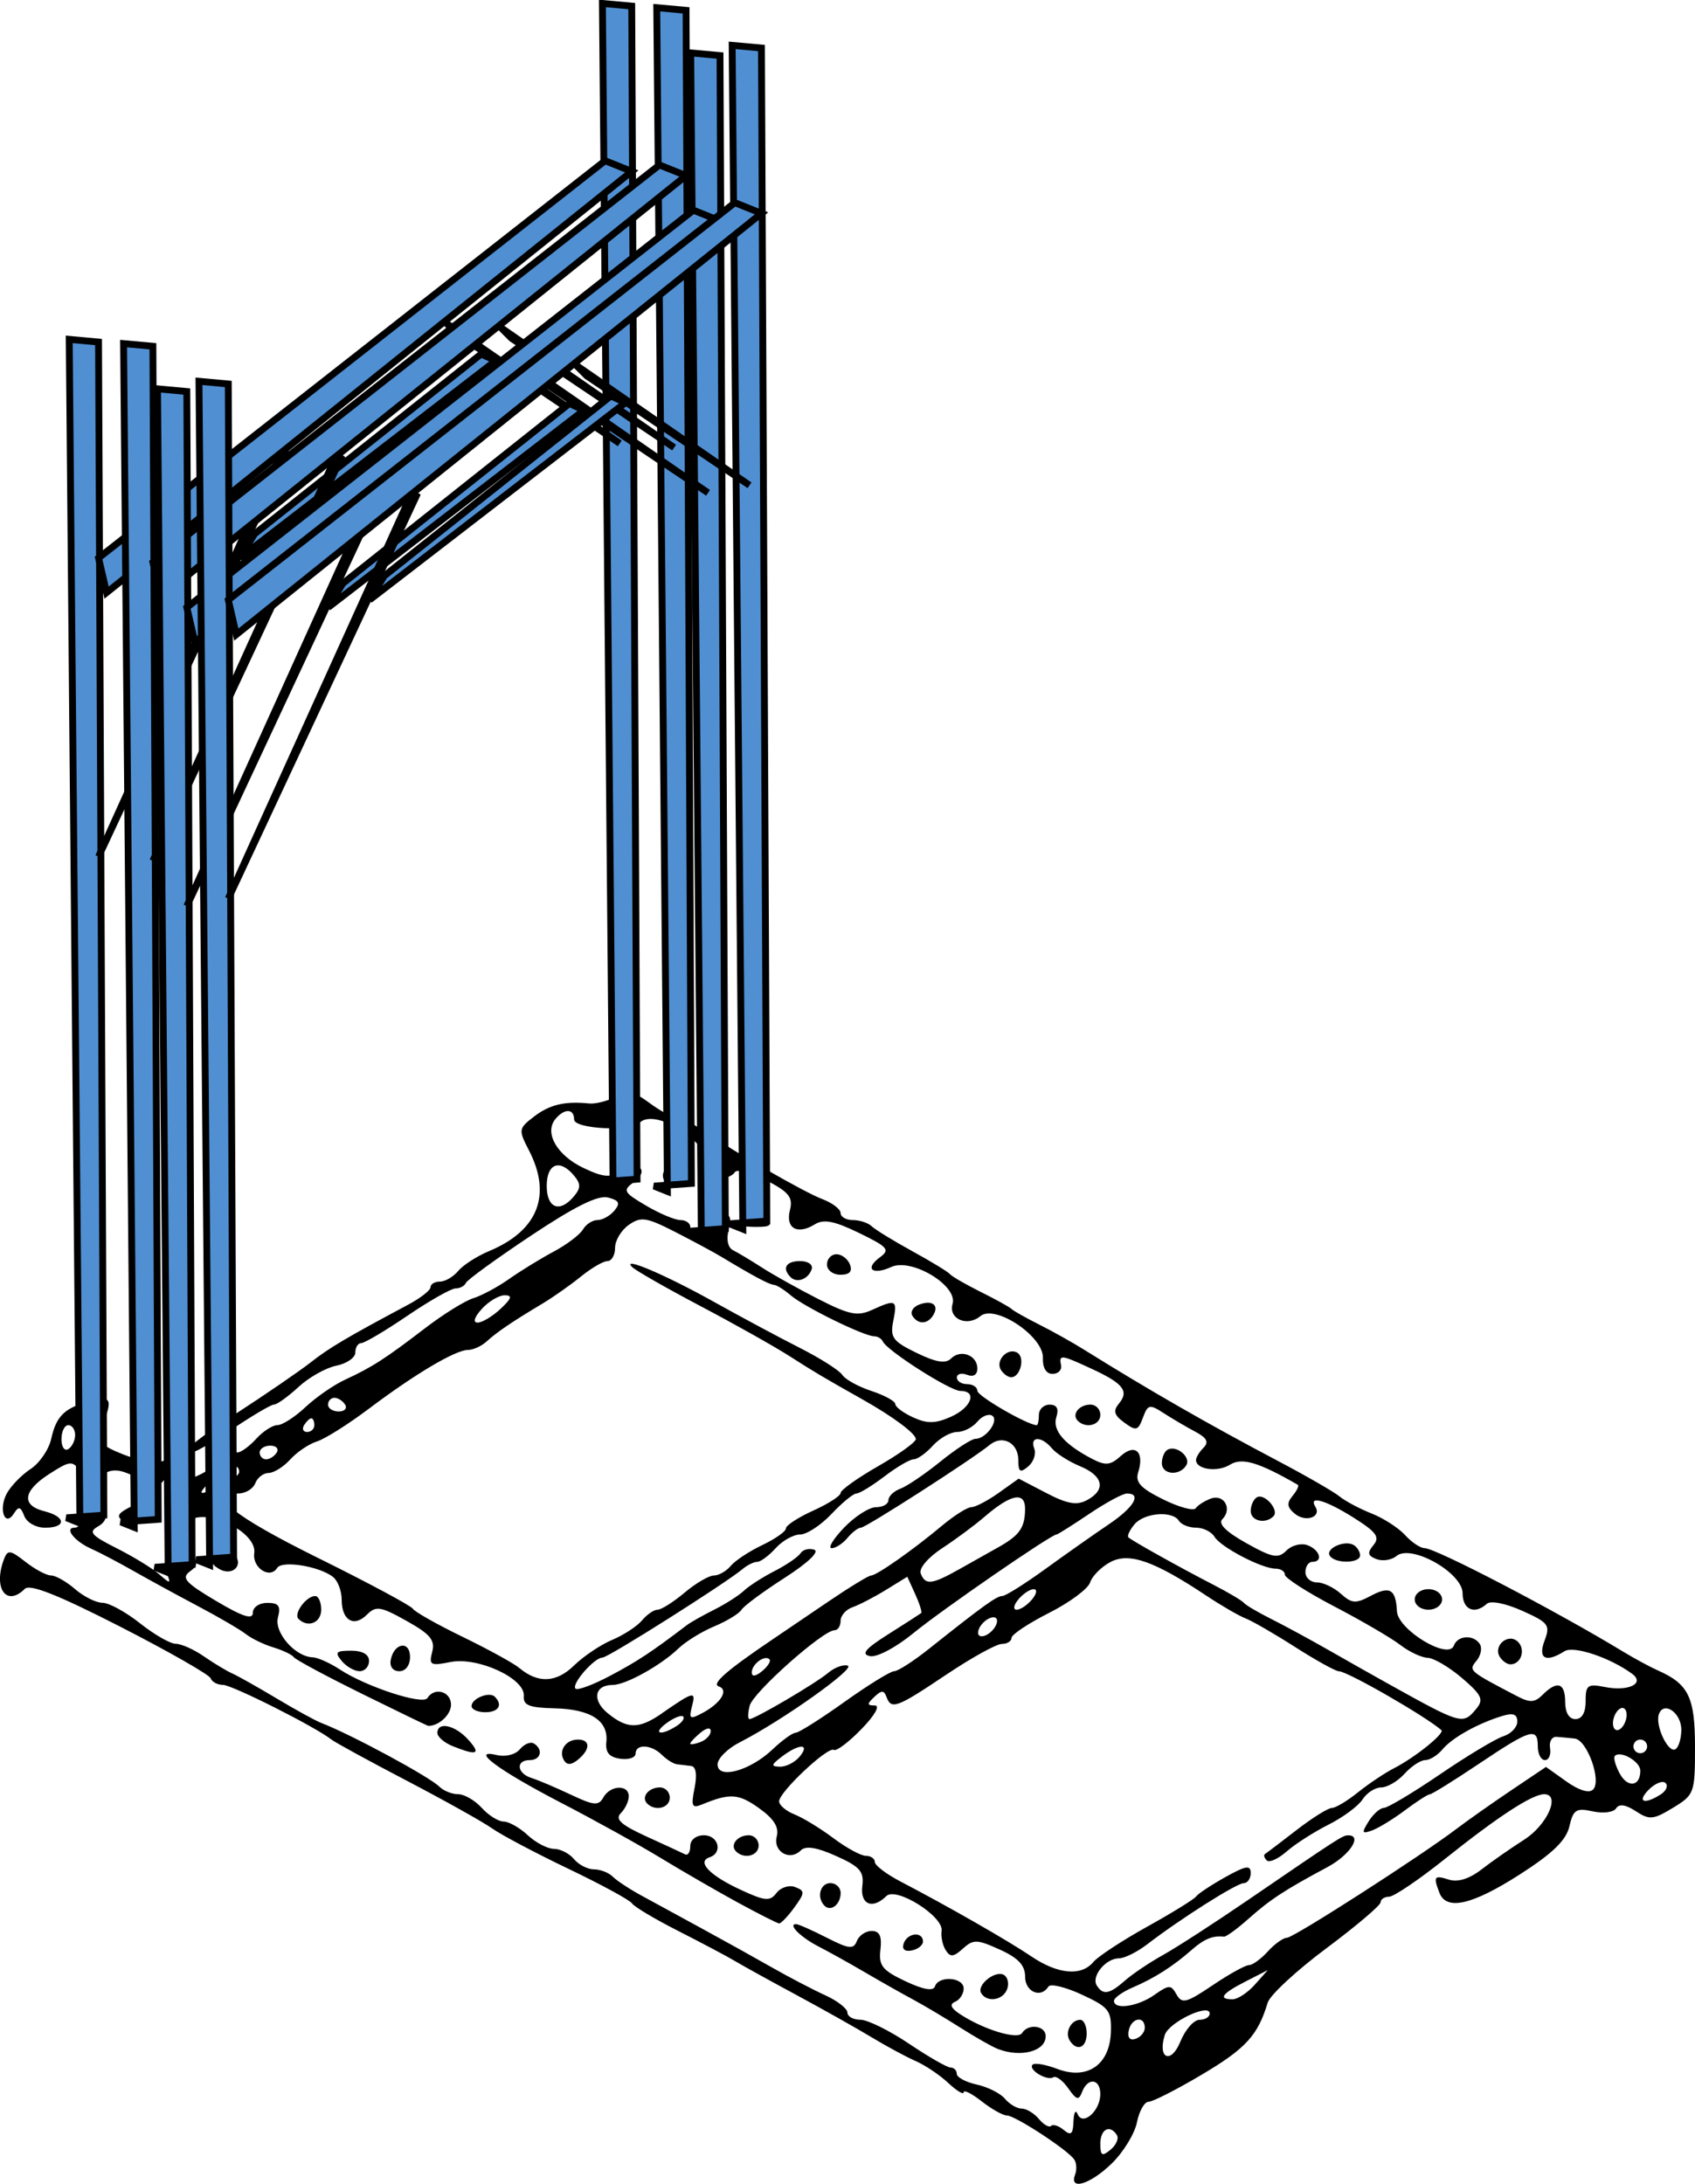<?xml version="1.0" encoding="UTF-8" standalone="no"?>
<!-- Created with Inkscape (http://www.inkscape.org/) -->

<svg
   xmlns:dc="http://purl.org/dc/elements/1.1/"
   xmlns:cc="http://creativecommons.org/ns#"
   xmlns:rdf="http://www.w3.org/1999/02/22-rdf-syntax-ns#"
   xmlns:svg="http://www.w3.org/2000/svg"
   xmlns="http://www.w3.org/2000/svg"
   xmlns:sodipodi="http://sodipodi.sourceforge.net/DTD/sodipodi-0.dtd"
   xmlns:inkscape="http://www.inkscape.org/namespaces/inkscape"
   width="84.984"
   height="109.484"
   id="svg4610"
   version="1.1"
   inkscape:version="0.48.3.1 r9886"
   sodipodi:docname="Nuovo documento 12">
  <defs
     id="defs4612" />
  <sodipodi:namedview
     id="base"
     pagecolor="#ffffff"
     bordercolor="#666666"
     borderopacity="1.0"
     inkscape:pageopacity="0.0"
     inkscape:pageshadow="2"
     inkscape:zoom="1.8128906"
     inkscape:cx="38.52721"
     inkscape:cy="55.161249"
     inkscape:document-units="pt"
     inkscape:current-layer="layer1"
     showgrid="false"
     units="pt"
     fit-margin-top="0"
     fit-margin-left="0"
     fit-margin-right="0"
     fit-margin-bottom="0"
     showborder="false"
     inkscape:showpageshadow="false"
     inkscape:window-width="1600"
     inkscape:window-height="841"
     inkscape:window-x="0"
     inkscape:window-y="27"
     inkscape:window-maximized="1" />
  <g
     inkscape:label="Layer 1"
     inkscape:groupmode="layer"
     id="layer1"
     transform="translate(-162.186,-259.594)">
    <path
       style="fill:#000000"
       d="m 216.088,368.62 c 0.097,-0.253 0.075,-0.6 -0.049,-0.772 -0.357,-0.495 -2.965,-2.195 -3.367,-2.195 -0.2,0 -0.77,-0.32 -1.267,-0.71 -0.497,-0.391 -0.903,-0.595 -0.903,-0.454 0,0.141 -0.347,-0.069 -0.771,-0.466 -0.424,-0.397 -1.157,-0.89 -1.628,-1.096 -0.471,-0.205 -1.474,-0.746 -2.227,-1.201 -0.754,-0.455 -2.45,-1.409 -3.77,-2.12 -1.319,-0.711 -2.707,-1.478 -3.084,-1.704 -0.377,-0.226 -1.648,-0.899 -2.823,-1.497 -1.176,-0.597 -2.221,-1.22 -2.322,-1.383 -0.101,-0.163 -1.529,-0.941 -3.174,-1.728 -1.644,-0.787 -3.375,-1.702 -3.846,-2.035 -0.471,-0.332 -2.399,-1.409 -4.284,-2.394 -1.885,-0.985 -3.581,-1.912 -3.77,-2.06 -0.811,-0.639 -4.983,-2.741 -5.44,-2.741 -0.275,0 -0.551,-0.148 -0.614,-0.328 -0.063,-0.18 -2.103,-1.345 -4.534,-2.589 -3.097,-1.584 -4.527,-2.153 -4.781,-1.9 -0.932,0.932 -1.606,-0.031 -1.045,-1.493 0.181,-0.472 0.314,-0.455 1.074,0.143 0.477,0.375 1.054,0.682 1.283,0.682 0.228,0 0.771,0.308 1.206,0.685 0.435,0.377 1.054,0.685 1.376,0.685 0.322,0 1.168,0.463 1.879,1.028 0.712,0.565 1.518,1.028 1.793,1.028 0.275,0 0.909,0.283 1.409,0.63 0.5,0.346 1.141,0.732 1.424,0.858 0.283,0.126 1.285,0.69 2.227,1.254 0.942,0.564 1.945,1.114 2.227,1.223 1.498,0.576 5.427,2.696 5.93,3.199 0.206,0.206 0.629,0.376 0.939,0.376 0.31,0 0.843,0.308 1.184,0.685 0.341,0.377 0.834,0.685 1.095,0.685 0.261,0 0.806,0.308 1.211,0.685 0.405,0.377 0.996,0.685 1.315,0.685 0.318,0 0.771,0.231 1.005,0.514 0.235,0.283 0.685,0.514 1.001,0.514 0.316,0 0.738,0.163 0.937,0.362 0.199,0.199 0.84,0.623 1.425,0.942 0.585,0.319 1.957,1.067 3.048,1.662 1.092,0.594 2.679,1.476 3.527,1.959 0.848,0.483 2.043,1.107 2.656,1.386 0.613,0.279 1.114,0.67 1.114,0.868 0,0.198 0.293,0.36 0.651,0.36 0.358,0 1.453,0.54 2.433,1.199 0.98,0.66 1.921,1.199 2.091,1.199 0.17,0 0.308,0.142 0.308,0.316 0,0.173 0.452,0.415 1.004,0.536 0.552,0.121 1.188,0.442 1.413,0.713 0.225,0.271 0.602,0.492 0.838,0.492 0.237,0 0.625,0.235 0.864,0.522 0.239,0.287 0.513,0.443 0.61,0.346 0.097,-0.097 0.383,-0.009 0.636,0.205 0.362,0.3 0.466,0.209 0.487,-0.431 0.015,-0.447 0.107,-0.614 0.205,-0.37 0.252,0.627 1.139,-0.151 1.139,-0.999 0,-0.776 -0.626,-0.854 -0.91,-0.114 -0.171,0.445 -0.282,0.417 -0.698,-0.177 -0.272,-0.389 -0.607,-0.637 -0.745,-0.552 -0.32,0.198 -1.286,-0.388 -1.041,-0.633 0.101,-0.101 0.661,-0.009 1.243,0.216 1.499,0.566 2.624,-0.207 2.681,-1.841 0.037,-1.087 -0.09,-1.253 -1.455,-1.886 -0.823,-0.382 -1.577,-0.563 -1.676,-0.403 -0.375,0.606 -1.168,0.271 -1.168,-0.494 0,-0.574 -0.342,-0.94 -1.269,-1.361 -1.143,-0.518 -1.327,-0.523 -1.851,-0.049 -0.471,0.427 -0.635,0.441 -0.864,0.075 -0.155,-0.248 -0.247,-0.682 -0.204,-0.965 0.11,-0.725 -2.285,-2.231 -2.773,-1.742 -0.685,0.685 -1.318,0.422 -1.202,-0.501 0.093,-0.734 -0.115,-0.974 -1.31,-1.509 -0.981,-0.44 -1.531,-0.527 -1.776,-0.281 -0.552,0.552 -1.401,0.059 -1.203,-0.699 0.122,-0.466 -0.145,-0.89 -0.9,-1.427 -1.019,-0.726 -1.45,-0.753 -2.837,-0.182 -0.516,0.213 -0.569,0.1 -0.385,-0.818 0.135,-0.677 0.073,-1.08 -0.173,-1.107 -0.212,-0.024 -0.532,-0.062 -0.711,-0.086 -0.179,-0.024 -0.518,-0.236 -0.754,-0.471 -0.524,-0.524 -1.319,-0.562 -1.319,-0.062 0,0.202 -0.347,0.317 -0.771,0.256 -0.556,-0.08 -0.75,-0.316 -0.695,-0.847 0.109,-1.06 -0.786,-1.638 -2.603,-1.681 -1.269,-0.03 -1.575,-0.153 -1.535,-0.619 0.074,-0.876 -2.305,-1.976 -3.68,-1.701 -1.002,0.2 -1.086,0.153 -0.913,-0.508 0.154,-0.589 -0.094,-0.888 -1.285,-1.554 -1.31,-0.732 -1.533,-0.767 -1.989,-0.312 -0.649,0.649 -1.264,0.286 -1.264,-0.746 0,-0.437 -0.193,-0.95 -0.428,-1.14 -0.67,-0.54 -2.564,-0.85 -2.806,-0.459 -0.358,0.579 -1.257,-4e-4 -1.15,-0.741 0.148,-1.024 -2.273,-2.253 -3.244,-1.647 -0.556,0.347 -0.742,0.344 -0.966,-0.018 -0.152,-0.247 -0.118,-0.64 0.075,-0.873 0.194,-0.234 0.253,-0.586 0.132,-0.782 -0.124,-0.201 0.068,-0.358 0.438,-0.358 0.363,0 1.052,-0.308 1.531,-0.685 0.479,-0.377 1.016,-0.685 1.192,-0.685 0.177,0 0.6,-0.308 0.942,-0.685 0.341,-0.377 0.82,-0.685 1.064,-0.685 0.244,0 0.875,-0.406 1.403,-0.902 0.528,-0.496 1.423,-1.115 1.988,-1.376 1.34,-0.618 2.022,-1.056 4.013,-2.583 0.906,-0.695 1.993,-1.37 2.415,-1.501 0.423,-0.131 1.23,-0.565 1.795,-0.965 0.565,-0.399 1.567,-1.014 2.227,-1.367 0.661,-0.353 1.324,-0.854 1.475,-1.114 0.151,-0.26 0.479,-0.473 0.729,-0.473 0.25,0 0.631,-0.212 0.847,-0.472 0.308,-0.372 0.24,-0.512 -0.319,-0.658 -0.496,-0.13 -1.662,0.447 -3.862,1.912 -1.733,1.154 -3.203,2.221 -3.266,2.372 -0.063,0.15 -0.294,0.274 -0.514,0.274 -0.22,3.9e-4 -1.307,0.617 -2.417,1.371 -1.109,0.754 -2.15,1.37 -2.313,1.37 -0.163,0 -0.297,0.212 -0.297,0.471 0,0.259 -0.429,0.557 -0.952,0.662 -0.524,0.105 -1.38,0.587 -1.902,1.071 -0.522,0.484 -1.075,0.88 -1.229,0.88 -0.153,0 -1.176,0.609 -2.272,1.353 -1.096,0.744 -2.121,1.273 -2.278,1.177 -0.157,-0.097 0.989,-1.002 2.547,-2.012 1.557,-1.01 3.287,-2.195 3.845,-2.633 0.931,-0.732 1.803,-1.248 4.898,-2.899 0.613,-0.327 1.114,-0.72 1.114,-0.874 0,-0.154 0.212,-0.279 0.472,-0.279 0.26,0 0.671,-0.24 0.915,-0.534 0.244,-0.294 0.943,-0.743 1.554,-0.998 2.449,-1.023 3.151,-2.807 1.99,-5.052 -0.532,-1.029 -0.523,-1.089 0.257,-1.689 0.782,-0.601 1.537,-0.781 2.766,-0.657 0.322,0.032 0.919,-0.12 1.326,-0.337 0.611,-0.327 0.909,-0.271 1.713,0.323 0.535,0.396 1.14,0.72 1.343,0.72 0.204,0 0.788,0.284 1.299,0.632 1.699,1.157 5.094,3.11 6.016,3.46 0.5,0.19 0.909,0.504 0.909,0.697 0,0.193 0.278,0.351 0.617,0.351 0.339,0 0.763,0.14 0.942,0.311 0.179,0.171 1.097,0.734 2.039,1.251 0.942,0.517 1.791,1.034 1.885,1.149 0.094,0.115 0.788,0.515 1.542,0.891 0.754,0.375 1.448,0.759 1.542,0.853 0.094,0.094 0.711,0.443 1.371,0.774 0.66,0.332 1.662,0.892 2.228,1.244 3.293,2.054 6.285,3.771 9.767,5.607 1.414,0.745 2.801,1.545 3.084,1.777 0.283,0.232 1.004,0.616 1.603,0.852 0.599,0.237 1.355,0.725 1.681,1.084 0.326,0.36 0.765,0.654 0.977,0.654 0.558,0 6.573,3.136 9.961,5.193 0.565,0.343 1.351,0.768 1.746,0.943 1.531,0.679 1.852,1.343 1.852,3.832 0,2.312 -0.031,2.398 -1.103,3.05 -0.988,0.601 -1.182,0.619 -1.867,0.17 -0.508,-0.333 -0.838,-0.38 -0.986,-0.142 -0.123,0.199 -0.646,0.266 -1.171,0.151 -0.83,-0.182 -0.977,-0.088 -1.171,0.751 -0.162,0.7 -0.836,1.354 -2.493,2.416 -2.384,1.528 -3.676,1.822 -4.024,0.914 -0.316,-0.823 -0.265,-0.893 0.48,-0.657 0.442,0.14 1.024,-0.042 1.628,-0.51 0.517,-0.401 1.48,-1.072 2.139,-1.492 1.164,-0.741 1.844,-2.282 1.007,-2.282 -0.6,0 -2.304,1.111 -4.986,3.252 -1.298,1.036 -2.553,1.885 -2.788,1.886 -0.236,0.003 -0.428,0.127 -0.428,0.28 0,0.153 -1.228,1.194 -2.728,2.313 -1.5,1.119 -2.821,2.343 -2.934,2.721 -0.493,1.637 -1.092,2.294 -3.276,3.591 -1.275,0.758 -2.489,1.377 -2.696,1.377 -0.207,0 -0.47,0.463 -0.583,1.03 -0.113,0.566 -0.678,1.492 -1.256,2.056 -1.078,1.054 -2.159,1.386 -1.845,0.567 z m 2.1,-1.978 c -0.346,-0.559 -0.833,-0.312 -0.833,0.423 0,0.605 0.085,0.656 0.51,0.304 0.281,-0.233 0.426,-0.56 0.322,-0.727 z m 4.137,-5.787 c 0.282,0 0.513,-0.141 0.513,-0.313 0,-0.541 -2.048,0.434 -2.25,1.071 -0.377,1.187 0.307,1.49 0.775,0.344 0.247,-0.606 0.68,-1.101 0.963,-1.101 z m -2.742,0.4 c 0,-0.62 -0.671,-0.507 -0.804,0.136 -0.074,0.357 0.054,0.514 0.343,0.418 0.254,-0.085 0.461,-0.334 0.461,-0.553 z m 0.482,-1.649 c 0.736,-0.515 0.832,-0.517 1.112,-0.017 0.268,0.479 0.494,0.421 1.805,-0.464 0.824,-0.556 1.645,-1.011 1.824,-1.011 0.179,0 0.605,-0.308 0.946,-0.685 0.341,-0.377 0.772,-0.685 0.958,-0.685 0.334,0 6.758,-4.128 8.533,-5.484 0.508,-0.388 1.718,-1.24 2.689,-1.894 l 1.766,-1.188 1.021,0.727 c 0.634,0.452 1.142,0.605 1.342,0.406 0.437,-0.437 -0.303,-2.49 -0.921,-2.556 -0.264,-0.029 -0.673,-0.067 -0.909,-0.085 -0.236,-0.019 -0.383,0.236 -0.328,0.565 0.056,0.33 -0.06,0.6 -0.257,0.6 -0.197,0 -0.358,-0.308 -0.358,-0.685 0,-0.977 -0.348,-0.875 -2.931,0.857 -1.265,0.848 -2.38,1.542 -2.479,1.542 -0.099,0 -0.656,0.358 -1.24,0.796 -0.583,0.438 -1.328,0.895 -1.655,1.015 -0.516,0.19 -0.539,0.13 -0.175,-0.454 0.231,-0.37 0.576,-0.674 0.766,-0.675 0.19,-0.004 1.458,-0.76 2.817,-1.686 1.359,-0.926 2.785,-1.783 3.17,-1.905 0.384,-0.122 0.699,-0.453 0.699,-0.736 0,-0.375 -0.208,-0.45 -0.771,-0.276 -1.231,0.38 -2.498,1.09 -2.98,1.671 -0.245,0.295 -0.634,0.537 -0.864,0.537 -0.23,0 -0.698,0.308 -1.039,0.685 -0.341,0.377 -0.868,0.685 -1.17,0.685 -0.302,0 -0.722,0.27 -0.933,0.6 -0.211,0.33 -0.98,0.9 -1.71,1.267 -0.73,0.367 -1.673,0.972 -2.097,1.344 -0.423,0.372 -0.873,0.573 -0.999,0.446 -0.126,-0.126 -0.166,-0.27 -0.087,-0.319 0.079,-0.049 0.789,-0.589 1.579,-1.199 0.79,-0.611 1.588,-1.11 1.773,-1.11 0.185,0 0.772,-0.351 1.305,-0.78 0.533,-0.429 1.354,-0.978 1.825,-1.219 1.049,-0.539 2.545,-1.745 2.362,-1.904 -0.817,-0.71 -4.717,-2.95 -5.136,-2.95 -0.163,0 -1.148,-0.545 -2.189,-1.21 -1.041,-0.666 -2.162,-1.314 -2.491,-1.44 -0.329,-0.126 -1.216,-0.64 -1.97,-1.142 -2.616,-1.741 -3.877,-2.183 -4.811,-1.683 -0.458,0.245 -0.915,0.705 -1.016,1.023 -0.101,0.318 -1.029,1.005 -2.062,1.528 -1.033,0.523 -1.879,1.086 -1.879,1.252 0,0.166 -0.219,0.302 -0.487,0.302 -0.268,0 -1.522,0.694 -2.787,1.542 -2.483,1.665 -2.755,1.766 -2.994,1.114 -0.126,-0.343 -0.248,-0.343 -0.611,0 -0.376,0.355 -0.372,0.428 0.025,0.428 0.28,0 0.006,0.491 -0.671,1.186 -0.632,0.652 -1.254,1.122 -1.382,1.042 -0.299,-0.185 -2.743,2.112 -2.743,2.577 0,0.194 0.347,0.489 0.771,0.657 0.424,0.168 1.302,0.703 1.951,1.191 0.649,0.487 1.382,0.886 1.628,0.886 0.246,0 0.447,0.138 0.447,0.307 0,0.169 0.578,0.609 1.285,0.978 2.418,1.263 5.397,2.968 6.559,3.754 1.333,0.902 2.51,1.01 3.113,0.284 0.229,-0.277 1.443,-1.073 2.698,-1.77 1.254,-0.697 2.358,-1.378 2.452,-1.514 0.094,-0.136 0.75,-0.57 1.456,-0.966 1.041,-0.583 1.285,-0.623 1.285,-0.211 0,0.28 -0.158,0.508 -0.351,0.508 -0.356,0 -3.175,1.787 -4.844,3.069 -0.501,0.385 -1.138,0.7 -1.415,0.7 -0.658,0 -1.394,0.898 -1.111,1.356 0.311,0.503 0.635,0.448 1.417,-0.242 0.374,-0.33 1.234,-0.908 1.912,-1.285 0.678,-0.377 2.585,-1.611 4.238,-2.742 4.616,-3.158 4.762,-3.252 5.036,-3.254 0.736,-0.009 0.094,0.987 -1.028,1.588 -2.163,1.16 -2.88,1.629 -3.958,2.589 -0.57,0.508 -1.128,0.914 -1.238,0.902 -0.562,-0.062 -0.991,0.114 -1.612,0.659 -0.951,0.835 -1.857,1.413 -2.959,1.887 -0.518,0.223 -0.942,0.526 -0.942,0.673 0,0.464 1.186,0.29 2.024,-0.297 z m 5.034,-0.511 0.653,-0.732 -1.114,0.57 c -1.189,0.608 -1.398,0.895 -0.653,0.895 0.254,0 0.755,-0.33 1.114,-0.732 z m 20.347,-9.535 c 0.277,-0.175 0.389,-0.434 0.249,-0.574 -0.14,-0.14 -0.516,0.009 -0.835,0.324 -0.619,0.619 -0.249,0.778 0.586,0.25 z m -1.018,-1.196 c 0,-0.454 -0.989,-1.027 -1.276,-0.739 -0.083,0.083 0.024,0.476 0.238,0.874 0.401,0.75 1.039,0.667 1.039,-0.135 z m -43.503,-1.069 c 0.482,-0.458 1.002,-0.832 1.156,-0.832 0.154,0 1.253,-0.694 2.441,-1.542 1.189,-0.848 2.312,-1.542 2.496,-1.542 0.184,0 0.965,-0.501 1.735,-1.114 2.736,-2.176 3.403,-2.656 3.687,-2.656 0.159,-3.7e-4 1.137,-0.615 2.173,-1.366 1.037,-0.751 2.463,-1.755 3.17,-2.231 1.255,-0.846 1.665,-1.542 0.906,-1.542 -0.208,0 -1.064,0.463 -1.902,1.028 -0.838,0.565 -1.572,1.028 -1.632,1.028 -0.268,0 -5.745,3.775 -7.162,4.936 -0.888,0.728 -1.841,1.233 -2.189,1.161 -0.463,-0.096 -0.233,-0.37 0.926,-1.102 0.848,-0.536 1.586,-1.011 1.641,-1.055 0.054,-0.045 -0.08,-0.473 -0.298,-0.952 l -0.397,-0.871 -1.072,0.66 c -0.59,0.363 -1.342,0.753 -1.672,0.867 -0.33,0.114 -0.6,0.42 -0.6,0.681 0,0.261 -0.137,0.474 -0.303,0.474 -0.579,0 -4.079,3.111 -4.254,3.781 -0.097,0.371 -0.102,0.674 -0.013,0.674 0.274,0 3.33,-1.796 3.95,-2.321 0.319,-0.27 0.761,-0.431 0.982,-0.357 0.402,0.134 -3.313,2.768 -5.417,3.841 -0.613,0.312 -1.114,0.812 -1.114,1.11 0,0.767 1.627,0.321 2.76,-0.756 z m 1.352,0.367 c 0.547,-0.659 -0.011,-0.666 -0.877,-0.011 -0.559,0.423 -0.576,0.505 -0.107,0.514 0.307,0.009 0.75,-0.22 0.984,-0.503 z m 42.493,-0.514 c 0,-0.188 -0.154,-0.343 -0.343,-0.343 -0.188,0 -0.343,0.154 -0.343,0.343 0,0.188 0.154,0.343 0.343,0.343 0.189,0 0.343,-0.154 0.343,-0.343 z m 1.713,-0.84 c 0,-0.851 -0.887,-1.457 -1.125,-0.768 -0.196,0.565 0.474,1.971 0.833,1.749 0.161,-0.099 0.293,-0.541 0.293,-0.981 z m -48.662,0.076 c 0,-0.201 -0.218,-0.167 -0.514,0.079 -0.283,0.235 -0.514,0.48 -0.514,0.545 0,0.065 0.231,0.03 0.514,-0.079 0.283,-0.108 0.514,-0.354 0.514,-0.545 z m -1.723,-0.251 c 0.277,-0.175 0.431,-0.392 0.342,-0.481 -0.089,-0.089 -0.461,0.057 -0.827,0.324 -0.731,0.535 -0.322,0.667 0.484,0.157 z m 47.644,-0.568 c 0,-0.283 -0.154,-0.419 -0.343,-0.302 -0.188,0.117 -0.343,0.443 -0.343,0.726 0,0.283 0.154,0.419 0.343,0.302 0.189,-0.117 0.343,-0.443 0.343,-0.726 z m -48.372,-0.074 c 1.603,-1.109 1.716,-1.136 1.513,-0.36 -0.168,0.644 -0.11,0.682 0.527,0.341 0.927,-0.496 1.33,-1.159 0.81,-1.332 -0.374,-0.125 0.395,-0.796 2.686,-2.346 0.471,-0.319 1.729,-1.172 2.796,-1.896 1.067,-0.724 2.037,-1.317 2.156,-1.317 0.279,0 2.101,-1.278 3.542,-2.485 0.619,-0.518 1.289,-0.942 1.489,-0.942 0.2,0 0.816,-0.322 1.368,-0.715 l 1.004,-0.715 1.378,0.718 c 1.059,0.552 1.533,0.636 2.047,0.36 0.965,-0.517 0.822,-1.215 -0.348,-1.7 -0.559,-0.232 -1.195,-0.636 -1.413,-0.898 -0.517,-0.623 -1.124,-0.615 -0.883,0.013 0.103,0.269 -0.035,0.673 -0.306,0.899 -0.404,0.335 -0.494,0.275 -0.494,-0.328 0,-0.863 -0.798,-1.28 -1.439,-0.751 -0.865,0.713 -6.208,4.147 -6.453,4.147 -0.137,0 -0.44,0.231 -0.675,0.514 -0.235,0.283 -0.591,0.514 -0.792,0.514 -0.201,0 0.079,-0.463 0.62,-1.028 0.542,-0.565 1.265,-1.028 1.606,-1.028 0.342,0 0.621,-0.159 0.621,-0.353 0,-0.194 0.27,-0.453 0.6,-0.575 0.33,-0.122 1.232,-0.734 2.006,-1.36 0.773,-0.626 1.564,-1.139 1.757,-1.139 0.536,0 1.205,-0.936 0.833,-1.165 -0.176,-0.109 -0.511,0.031 -0.744,0.312 -0.233,0.281 -0.689,0.51 -1.014,0.51 -0.325,0 -0.869,0.308 -1.211,0.685 -0.341,0.377 -0.775,0.685 -0.963,0.685 -0.189,0 -0.848,0.385 -1.466,0.857 -0.618,0.471 -1.25,0.857 -1.404,0.857 -0.154,0 -0.718,0.463 -1.251,1.028 -0.534,0.565 -1.242,1.028 -1.574,1.028 -0.332,0 -0.882,0.308 -1.223,0.685 -0.341,0.377 -0.757,0.685 -0.924,0.685 -0.167,0 -0.49,0.157 -0.718,0.348 -0.86,0.723 -6.753,4.45 -7.036,4.45 -0.416,0 -1.58,1.336 -1.358,1.558 0.1,0.101 0.892,-0.194 1.76,-0.656 1.365,-0.726 2.057,-1.183 3.822,-2.526 0.188,-0.143 0.805,-0.492 1.371,-0.775 0.565,-0.283 1.235,-0.71 1.489,-0.95 0.253,-0.24 0.947,-0.686 1.542,-0.99 0.595,-0.305 1.179,-0.705 1.299,-0.89 0.12,-0.185 0.428,-0.265 0.685,-0.178 0.279,0.095 -0.32,0.664 -1.48,1.409 -1.071,0.687 -2.046,1.408 -2.165,1.602 -0.12,0.194 -0.733,0.567 -1.363,0.831 -0.63,0.263 -1.439,0.762 -1.798,1.109 -0.877,0.847 -2.647,1.829 -3.296,1.829 -0.922,0 -1.052,0.769 -0.241,1.426 0.979,0.793 1.56,0.793 2.705,0.002 z m 40.845,-0.243 c 0.371,-0.447 0.259,-0.684 -0.729,-1.528 -0.643,-0.549 -1.417,-1.005 -1.722,-1.013 -0.304,-0.01 -0.921,-0.298 -1.371,-0.645 -0.45,-0.347 -1.935,-1.214 -3.302,-1.927 -1.366,-0.713 -2.484,-1.431 -2.484,-1.596 0,-0.165 -0.208,-0.3 -0.461,-0.3 -0.688,0 -2.754,-1.077 -3.068,-1.6 -0.151,-0.251 -0.566,-0.456 -0.922,-0.456 -0.357,0 -0.743,-0.154 -0.86,-0.343 -0.323,-0.523 -1.747,-0.408 -2.234,0.18 -0.238,0.287 -0.373,0.579 -0.299,0.649 0.186,0.174 2.592,1.517 4.247,2.369 0.754,0.388 1.448,0.8 1.542,0.914 0.094,0.114 0.711,0.478 1.371,0.808 0.66,0.33 1.97,1.041 2.913,1.58 0.942,0.539 2.253,1.279 2.913,1.646 3.745,2.083 3.779,2.092 4.467,1.263 z m 5.47,-0.37 c 0,-0.802 0.104,-0.879 0.959,-0.708 1.186,0.237 2.038,-0.175 1.371,-0.663 -1.112,-0.814 -2.93,-1.42 -3.388,-1.13 -0.937,0.593 -1.345,0.376 -1,-0.532 0.296,-0.778 0.202,-0.903 -1.122,-1.496 -0.831,-0.372 -1.583,-0.521 -1.77,-0.351 -0.612,0.558 -1.217,0.297 -1.217,-0.524 0,-1.03 -2.577,-2.484 -3.315,-1.871 -0.245,0.203 -0.696,0.274 -1.003,0.156 -0.441,-0.169 -0.472,-0.316 -0.151,-0.703 0.332,-0.4 0.15,-0.651 -0.983,-1.367 -1.404,-0.887 -2.293,-1.143 -1.931,-0.558 0.324,0.525 -0.49,0.801 -1.033,0.35 -0.387,-0.321 -0.412,-0.528 -0.108,-0.894 0.218,-0.262 0.335,-0.512 0.261,-0.554 -1.976,-1.137 -2.801,-1.381 -3.401,-1.007 -0.628,0.392 -1.702,0.242 -1.702,-0.238 0,-0.131 0.171,-0.408 0.379,-0.617 0.278,-0.278 0.162,-0.494 -0.428,-0.807 -0.444,-0.235 -1.153,-0.652 -1.576,-0.926 -0.704,-0.456 -0.791,-0.437 -1.038,0.232 -0.242,0.654 -0.34,0.679 -0.932,0.246 -0.517,-0.378 -0.575,-0.589 -0.266,-0.961 0.515,-0.62 0.21,-1.006 -1.376,-1.739 -1.545,-0.715 -1.641,-0.725 -1.53,-0.171 0.047,0.236 -0.146,0.428 -0.428,0.428 -0.319,0 -0.502,-0.304 -0.483,-0.802 0.041,-1.077 -2.399,-2.705 -3.136,-2.093 -0.666,0.553 -1.612,0.135 -1.392,-0.616 0.268,-0.915 -2.054,-2.313 -3.071,-1.85 -0.952,0.434 -1.359,0.091 -0.573,-0.483 0.521,-0.381 0.405,-0.517 -1.046,-1.222 -1.243,-0.604 -1.773,-0.707 -2.22,-0.43 -0.874,0.54 -1.474,0.199 -1.246,-0.709 0.163,-0.648 -0.04,-0.903 -1.187,-1.502 -0.81,-0.422 -1.468,-0.584 -1.588,-0.39 -0.112,0.182 -0.522,0.331 -0.909,0.331 -0.528,0 -0.662,-0.166 -0.532,-0.662 0.294,-1.123 -2.53,-2.956 -3.326,-2.159 -0.452,0.452 -3.278,0.307 -3.278,-0.168 0,-0.559 -0.5,-0.564 -0.947,-0.01 -0.556,0.69 0.098,1.815 1.418,2.441 0.999,0.474 1.341,0.501 1.9,0.152 0.87,-0.543 1.43,-0.03 0.616,0.564 -0.561,0.41 -0.512,0.504 0.62,1.171 0.676,0.399 1.452,0.725 1.724,0.725 0.272,0 0.494,0.154 0.494,0.343 0,0.189 0.154,0.343 0.343,0.343 0.188,0 0.343,-0.231 0.343,-0.514 0,-0.294 0.309,-0.514 0.722,-0.514 0.591,0 0.685,0.149 0.516,0.821 -0.125,0.497 -0.038,0.904 0.22,1.032 0.234,0.116 0.889,0.509 1.454,0.873 0.565,0.364 1.845,1.078 2.843,1.586 1.534,0.781 1.947,0.864 2.672,0.534 1.203,-0.548 1.277,-0.509 1.065,0.552 -0.166,0.832 -0.029,1.021 1.166,1.602 0.982,0.477 1.458,0.555 1.73,0.283 0.483,-0.483 1.32,-0.165 1.32,0.501 0,0.316 -0.198,0.438 -0.514,0.317 -0.283,-0.108 -0.514,-0.048 -0.514,0.135 0,0.183 0.231,0.332 0.514,0.332 0.283,0 0.514,0.151 0.514,0.335 0,0.264 2.521,1.721 2.977,1.721 0.059,0 0.107,-0.231 0.107,-0.514 0,-0.283 0.242,-0.514 0.537,-0.514 0.365,0 0.473,0.201 0.338,0.628 -0.209,0.659 0.403,1.368 1.809,2.097 0.661,0.342 0.908,0.316 1.422,-0.15 0.718,-0.65 1.197,-0.204 0.874,0.814 -0.159,0.501 0.115,0.799 1.248,1.36 0.798,0.395 1.535,0.595 1.638,0.444 0.102,-0.151 0.444,-0.369 0.758,-0.484 0.661,-0.243 1.087,0.521 0.576,1.032 -0.226,0.226 0.176,0.63 1.195,1.199 1.324,0.74 1.602,0.791 2.02,0.373 0.267,-0.267 0.743,-0.386 1.06,-0.264 0.623,0.239 0.789,0.833 0.232,0.833 -0.188,0 -0.343,0.231 -0.343,0.514 0,0.283 0.258,0.514 0.573,0.514 0.315,0 0.856,0.257 1.203,0.57 0.543,0.491 0.748,0.507 1.483,0.114 0.973,-0.521 1.273,-0.35 1.329,0.761 0.047,0.933 2.585,2.467 2.854,1.725 0.188,-0.52 1.002,-0.564 1.307,-0.07 0.122,0.197 0.043,0.572 -0.173,0.833 -0.407,0.49 -0.394,0.502 2.012,1.76 0.673,0.352 0.907,0.341 1.31,-0.062 0.727,-0.727 1.126,-0.597 1.126,0.367 0,0.533 0.194,0.857 0.514,0.857 0.326,0 0.514,-0.328 0.514,-0.9 z m -4.302,-2.215 c -0.353,-0.571 0.441,-1.227 0.914,-0.754 0.395,0.395 0.148,1.126 -0.381,1.126 -0.166,0 -0.406,-0.168 -0.532,-0.373 z m -4.265,-2.883 c 0,-0.286 0.305,-0.514 0.685,-0.514 0.381,0 0.685,0.228 0.685,0.514 0,0.286 -0.305,0.514 -0.685,0.514 -0.381,0 -0.685,-0.229 -0.685,-0.514 z m -4.261,-2.192 c -0.228,-0.368 0.765,-0.804 1.208,-0.531 0.172,0.106 0.312,0.338 0.312,0.515 0,0.411 -1.268,0.424 -1.52,0.015 z m -3.963,-2.243 c 0,-0.272 0.137,-0.578 0.304,-0.682 0.377,-0.233 1.145,0.64 0.835,0.95 -0.408,0.408 -1.139,0.235 -1.139,-0.268 z m -4.455,-2.399 c 0,-0.272 0.123,-0.57 0.273,-0.663 0.438,-0.271 1.208,0.358 0.95,0.776 -0.34,0.55 -1.223,0.469 -1.223,-0.113 z m -4.217,-2.124 c -0.32,-0.32 0.067,-0.809 0.639,-0.809 0.272,0 0.494,0.231 0.494,0.514 0,0.516 -0.723,0.704 -1.133,0.295 z m -3.854,-2.552 c -0.294,-0.476 0.358,-1.147 0.83,-0.855 0.394,0.243 0.142,1.227 -0.314,1.227 -0.157,0 -0.389,-0.168 -0.516,-0.373 z m -4.438,-2.714 c -0.117,-0.19 0.035,-0.44 0.337,-0.556 0.656,-0.252 1.022,0.026 0.706,0.536 -0.285,0.46 -0.766,0.47 -1.044,0.02 z m -6.103,-1.932 c -0.447,-0.447 -0.234,-0.807 0.478,-0.807 0.399,0 0.654,0.18 0.578,0.407 -0.167,0.501 -0.739,0.717 -1.057,0.4 z m 1.821,-0.635 c 0,-0.283 0.215,-0.514 0.477,-0.514 0.263,0 0.566,0.231 0.675,0.514 0.134,0.35 -0.018,0.514 -0.477,0.514 -0.371,0 -0.675,-0.231 -0.675,-0.514 z m -4.455,-2.014 c 0,-0.071 0.211,-0.304 0.469,-0.518 0.356,-0.296 0.572,-0.265 0.899,0.129 0.365,0.44 0.295,0.518 -0.469,0.518 -0.494,0 -0.899,-0.058 -0.899,-0.129 z m -3.77,-2.441 c 0,-0.283 0.231,-0.514 0.514,-0.514 0.283,0 0.514,0.231 0.514,0.514 0,0.283 -0.231,0.514 -0.514,0.514 -0.283,0 -0.514,-0.231 -0.514,-0.514 z m -2.543,23.275 c 0.58,-0.245 1.255,-0.686 1.498,-0.98 0.244,-0.294 0.595,-0.534 0.78,-0.534 0.185,0 0.795,-0.386 1.355,-0.857 0.56,-0.471 1.219,-0.857 1.464,-0.857 0.245,0 0.626,-0.217 0.846,-0.482 0.22,-0.265 0.933,-0.735 1.584,-1.044 0.651,-0.309 1.184,-0.685 1.184,-0.836 0,-0.151 0.617,-0.553 1.371,-0.893 0.754,-0.34 1.371,-0.738 1.371,-0.884 0,-0.146 0.848,-0.751 1.885,-1.344 1.037,-0.593 1.885,-1.204 1.885,-1.356 0,-0.274 -1.148,-1.13 -2.656,-1.979 -1.985,-1.118 -2.402,-1.365 -3.684,-2.185 -0.754,-0.482 -2.759,-1.609 -4.455,-2.503 -1.696,-0.895 -3.235,-1.773 -3.419,-1.951 -0.603,-0.583 1.655,0.376 4.104,1.744 1.319,0.737 3.247,1.77 4.284,2.296 1.037,0.526 2.002,1.139 2.144,1.363 0.143,0.224 0.798,0.585 1.456,0.802 0.658,0.217 1.197,0.512 1.197,0.656 0,0.144 0.404,0.445 0.897,0.67 0.703,0.32 1.11,0.314 1.885,-0.029 1.036,-0.458 1.349,-1.298 0.484,-1.298 -0.518,0 -3.689,-2.024 -3.894,-2.484 -0.063,-0.141 -0.257,-0.257 -0.432,-0.257 -0.502,0 -3.502,-1.471 -4.177,-2.048 -0.336,-0.287 -0.721,-0.528 -0.857,-0.534 -0.23,-0.012 -1.012,-0.429 -2.645,-1.413 -0.377,-0.227 -1.417,-0.786 -2.31,-1.242 -1.437,-0.733 -1.704,-0.773 -2.313,-0.347 -0.379,0.265 -0.688,0.782 -0.688,1.148 0,0.366 -0.171,0.666 -0.379,0.666 -0.208,0 -0.806,0.347 -1.328,0.771 -0.522,0.424 -1.392,1.037 -1.934,1.361 -1.528,0.915 -2.286,1.429 -2.795,1.895 -0.257,0.236 -0.679,0.428 -0.937,0.428 -0.625,0 -2.648,1.199 -4.964,2.943 -1.037,0.78 -2.211,1.521 -2.611,1.645 -0.399,0.125 -1.001,0.531 -1.338,0.903 -0.337,0.372 -0.825,0.677 -1.084,0.677 -0.259,0 -0.56,0.231 -0.669,0.514 -0.109,0.283 -0.489,0.514 -0.846,0.514 -1.655,0 -0.275,1.121 3.962,3.217 2.536,1.254 4.689,2.408 4.785,2.563 0.096,0.155 1.221,0.79 2.5,1.411 1.279,0.621 2.557,1.323 2.84,1.56 0.934,0.783 1.854,0.741 2.741,-0.127 0.471,-0.461 1.332,-1.039 1.912,-1.284 z m 7.886,0.973 c -0.238,-0.238 -0.888,0.245 -0.888,0.659 0,0.227 0.197,0.201 0.522,-0.069 0.287,-0.238 0.452,-0.504 0.365,-0.59 z m 11.385,-1.78 c 0.085,-0.257 -0.042,-0.386 -0.3,-0.3 -0.247,0.083 -0.517,0.352 -0.6,0.6 -0.086,0.257 0.042,0.386 0.3,0.3 0.247,-0.083 0.517,-0.352 0.6,-0.6 z m 1.778,-1.221 c 0.238,-0.287 0.275,-0.514 0.084,-0.514 -0.189,0 -0.535,0.231 -0.769,0.514 -0.238,0.287 -0.275,0.514 -0.084,0.514 0.188,0 0.535,-0.231 0.769,-0.514 z m -3.656,-1.51 c 0.64,-0.359 1.531,-0.86 1.981,-1.114 1.056,-0.595 1.32,-0.974 1.327,-1.906 0.009,-0.9 -0.706,-0.761 -2.051,0.402 -0.471,0.407 -1.418,1.109 -2.105,1.559 -0.708,0.464 -1.174,1.012 -1.077,1.265 0.23,0.599 0.552,0.565 1.925,-0.206 z m -36.969,-4.199 c 0.48,-0.219 0.873,-0.527 0.873,-0.685 0,-0.503 -0.662,-0.311 -1.371,0.398 -0.791,0.791 -0.709,0.838 0.498,0.288 z m 2.758,-1.658 c 0.117,-0.188 -0.029,-0.343 -0.322,-0.343 -0.294,0 -0.534,0.154 -0.534,0.343 0,0.189 0.145,0.343 0.322,0.343 0.177,0 0.418,-0.154 0.534,-0.343 z m 1.885,-1.371 c 0,-0.188 -0.068,-0.343 -0.151,-0.343 -0.083,0 -0.246,0.154 -0.363,0.343 -0.116,0.188 -0.048,0.343 0.151,0.343 0.2,0 0.363,-0.154 0.363,-0.343 z m 1.542,-1.028 c -0.116,-0.188 -0.357,-0.343 -0.534,-0.343 -0.177,0 -0.322,0.154 -0.322,0.343 0,0.189 0.24,0.343 0.534,0.343 0.294,0 0.439,-0.154 0.322,-0.343 z m 7.789,-4.798 c 0.563,-0.525 0.612,-0.685 0.21,-0.685 -0.289,0 -0.805,0.308 -1.146,0.685 -0.376,0.415 -0.458,0.685 -0.21,0.685 0.226,0 0.741,-0.308 1.146,-0.685 z m 3.691,-5.654 c 0.34,-0.41 0.34,-0.618 0,-1.028 -0.713,-0.86 -1.371,-0.613 -1.371,0.514 0,1.127 0.657,1.374 1.371,0.514 z m 21.247,42.755 c -0.283,-0.109 -1.131,-0.591 -1.885,-1.071 -0.754,-0.48 -1.833,-1.122 -2.399,-1.426 -0.565,-0.304 -1.645,-0.915 -2.399,-1.357 -0.754,-0.442 -1.792,-1.019 -2.306,-1.283 -0.894,-0.458 -1.561,-1.122 -1.127,-1.122 0.113,0 0.801,0.304 1.529,0.676 1.126,0.574 1.353,0.6 1.518,0.171 0.106,-0.277 0.441,-0.504 0.743,-0.504 0.397,0 0.519,0.26 0.439,0.938 -0.094,0.8 0.09,1.032 1.248,1.579 0.903,0.427 1.401,0.514 1.485,0.262 0.186,-0.556 1.44,-0.464 1.44,0.106 0,0.267 -0.193,0.566 -0.428,0.665 -0.297,0.125 -0.217,0.318 0.257,0.628 1.176,0.769 2.883,1.288 3.097,0.942 0.307,-0.496 1.187,-0.381 1.187,0.155 0,0.756 -1.24,1.088 -2.399,0.641 z m 3.598,-0.433 c -0.25,-0.404 0.074,-1.028 0.534,-1.028 0.177,0 0.323,0.308 0.323,0.685 0,0.723 -0.499,0.922 -0.857,0.343 z m -4.431,-2.36 c -0.253,-0.409 0.714,-1.181 1.146,-0.914 0.188,0.117 0.256,0.438 0.15,0.715 -0.213,0.555 -1,0.676 -1.295,0.199 z m -3.89,-2.491 c 0.178,-0.534 0.944,-0.627 0.971,-0.118 0.01,0.188 -0.239,0.396 -0.553,0.461 -0.357,0.074 -0.514,-0.054 -0.418,-0.343 z m -8.299,-2.049 c -1.037,-0.566 -2.784,-1.575 -3.883,-2.243 -1.099,-0.668 -3.335,-1.907 -4.969,-2.753 -3.166,-1.641 -4.649,-2.741 -3.24,-2.405 0.43,0.103 0.929,-0.025 1.153,-0.294 0.217,-0.261 0.531,-0.39 0.698,-0.287 0.486,0.3 0.351,0.833 -0.21,0.833 -0.711,0 -0.647,0.665 0.085,0.894 0.33,0.103 1.214,0.477 1.964,0.832 1.173,0.555 1.404,0.575 1.645,0.145 0.347,-0.62 1.274,-0.66 1.274,-0.055 0,0.245 -0.18,0.625 -0.399,0.845 -0.304,0.304 0.009,0.583 1.285,1.167 0.926,0.423 1.8,0.826 1.941,0.897 0.141,0.071 0.257,-0.115 0.257,-0.414 0,-0.314 0.289,-0.543 0.685,-0.543 0.732,0 0.957,0.881 0.282,1.105 -0.653,0.218 -0.009,0.9 1.537,1.618 1.249,0.581 1.487,0.603 1.822,0.166 0.212,-0.276 0.632,-0.408 0.933,-0.292 0.497,0.191 0.493,0.286 -0.042,1.023 -0.325,0.447 -0.668,0.807 -0.762,0.801 -0.094,-0.009 -1.02,-0.475 -2.056,-1.041 z m 4.331,0.151 c -0.41,-0.41 -0.221,-1.133 0.295,-1.133 0.283,0 0.514,0.222 0.514,0.494 0,0.573 -0.489,0.959 -0.809,0.639 z m -4.436,-2.723 c -0.32,-0.32 0.067,-0.809 0.639,-0.809 0.272,0 0.494,0.231 0.494,0.514 0,0.516 -0.723,0.704 -1.133,0.295 z m -4.455,-2.399 c -0.32,-0.32 0.067,-0.809 0.639,-0.809 0.272,0 0.494,0.231 0.494,0.514 0,0.516 -0.724,0.704 -1.133,0.295 z m -4.168,-2.163 c -0.296,-0.478 0.081,-1.045 0.695,-1.045 0.629,0 0.634,0.485 0.01,1.003 -0.331,0.274 -0.554,0.288 -0.706,0.042 z m -5.579,-0.713 c -0.424,-0.17 -0.771,-0.469 -0.771,-0.664 0,-0.588 0.882,-0.398 1.542,0.332 0.665,0.735 0.456,0.825 -0.771,0.332 z m -4.541,-2.622 c -1.791,-0.882 -3.333,-1.709 -3.427,-1.838 -0.094,-0.129 -0.557,-0.351 -1.028,-0.493 -0.471,-0.142 -1.088,-0.44 -1.371,-0.662 -0.283,-0.222 -1.362,-0.853 -2.399,-1.401 -1.037,-0.548 -2.502,-1.348 -3.256,-1.777 -0.754,-0.429 -1.703,-0.927 -2.109,-1.107 -0.838,-0.372 -1.372,-1.055 -0.825,-1.055 0.2,0 0.363,-0.231 0.363,-0.514 0,-0.283 0.222,-0.514 0.494,-0.514 0.764,0 0.958,0.606 0.309,0.969 -0.489,0.274 -0.34,0.447 0.935,1.089 0.835,0.42 1.794,1.007 2.132,1.304 0.563,0.495 0.596,0.492 0.393,-0.037 -0.25,-0.652 0.592,-1.143 1.256,-0.733 0.306,0.189 0.277,0.352 -0.112,0.636 -0.435,0.318 -0.215,0.565 1.319,1.474 1.338,0.793 1.842,0.955 1.842,0.594 0,-0.279 0.32,-0.498 0.725,-0.498 0.572,0 0.685,0.155 0.534,0.732 -0.198,0.759 0.868,1.975 1.751,1.998 0.242,0.009 0.846,0.277 1.341,0.602 1.34,0.878 4.177,1.805 4.403,1.439 0.35,-0.567 1.183,-0.332 1.183,0.333 0,0.503 -0.607,1.069 -1.142,1.064 -0.031,-2.6e-4 -1.523,-0.722 -3.313,-1.604 z m 5.483,0.613 c 0,-0.385 0.891,-0.745 1.166,-0.47 0.413,0.413 0.187,0.776 -0.48,0.776 -0.377,0 -0.685,-0.138 -0.685,-0.306 z m -6.511,-2.264 c -0.361,-0.435 -0.288,-0.514 0.472,-0.514 0.57,0 0.899,0.188 0.899,0.514 0,0.283 -0.212,0.514 -0.472,0.514 -0.26,0 -0.664,-0.231 -0.899,-0.514 z m 2.459,-0.057 c 0.167,-0.86 0.967,-0.978 0.967,-0.143 0,0.421 -0.221,0.714 -0.539,0.714 -0.319,0 -0.494,-0.233 -0.428,-0.571 z m -4.627,-2.053 c -0.259,-0.259 0.389,-1.145 0.839,-1.145 0.165,0 0.301,0.308 0.301,0.685 0,0.659 -0.67,0.929 -1.139,0.46 z m -4.001,-2.516 c -0.405,-0.25 -0.422,-0.401 -0.083,-0.74 0.331,-0.331 0.517,-0.334 0.837,-0.014 0.556,0.556 -0.067,1.179 -0.754,0.754 z m -9.748,-2.646 c -0.178,-0.465 -0.286,-0.494 -0.508,-0.135 -0.453,0.733 -0.798,-0.182 -0.371,-0.981 0.204,-0.381 0.741,-0.935 1.194,-1.232 0.453,-0.297 0.92,-0.98 1.038,-1.518 0.255,-1.162 0.689,-1.571 2.025,-1.906 1.038,-0.26 1.086,-0.067 0.398,1.593 -0.168,0.405 0.132,0.682 1.182,1.095 0.774,0.304 1.628,0.468 1.899,0.364 0.553,-0.212 0.631,0.162 0.183,0.871 -0.252,0.397 -0.473,0.386 -1.392,-0.073 -0.868,-0.433 -1.226,-0.462 -1.743,-0.138 -0.531,0.331 -0.732,0.298 -1.088,-0.177 -0.408,-0.546 -0.51,-0.537 -1.551,0.128 -1.331,0.851 -1.431,1.58 -0.257,1.875 1.09,0.274 1.115,0.826 0.037,0.826 -0.46,0 -0.92,-0.259 -1.046,-0.59 z m 2.552,-4.056 c 0,-0.272 -0.154,-0.494 -0.343,-0.494 -0.188,0 -0.343,0.318 -0.343,0.706 0,0.388 0.154,0.61 0.343,0.494 0.188,-0.116 0.343,-0.434 0.343,-0.706 z m 2.407,4.309 c -0.336,-0.208 -0.277,-0.363 0.243,-0.642 0.656,-0.351 1.119,-0.221 1.119,0.314 0,0.409 -0.886,0.622 -1.362,0.327 z"
       id="path4629"
       inkscape:connector-curvature="0"
       sodipodi:nodetypes="csssssssssscssssscssssssssssssssssssssssssssssssssssssscsssssscssssssssssssssssccssssssssssssscscssssssssssssssssssccssssssssssssssssscsssssssssssssssssssssssssssssssssscsssssssccssssssssssscscssssssscsssssssssssscscsssssssssscssssssssssssssssssccssssssssssssssssssssssssssccscssssscssscscssssssssssssscscssssssssssccssssssssssscsssscsscssssssssssssssssscsssssssssssssssssssssssssssssscsssssssssssssssscsssssssscscsssssssssssssssssssssssssssssssssssssssscssssssssssssssscsssssssssssssssssssssssssssssssssssssssssssssssscssccsssssssssssssssscssccssssssssssssssssssssssssssssssssssssssssssscssssssssssssssssssscsssssssssssssssssssscsscssssssssssssssssssssssssssssssssssssssssssssssssssssssssccsssssccssssssccssssssscssssssssssssscssccssssscsssssssssssssssssssssscsssssssssssssssssscscccssssssssssssssssssssssssss" />
    <path
       style="fill:#508fd2;fill-opacity:1;stroke:#000000;stroke-width:0.343px;stroke-linecap:butt;stroke-linejoin:miter;stroke-opacity:1"
       d="m 166.192,335.955 -0.535,-59.347 1.47,0.134 0.267,58.812 -1.871,0.134 z"
       id="path4631"
       inkscape:connector-curvature="0"
       sodipodi:nodetypes="cccccc" />
    <path
       style="fill:#508fd2;fill-opacity:1;stroke:#000000;stroke-width:0.343px;stroke-linecap:butt;stroke-linejoin:miter;stroke-opacity:1"
       d="m 192.925,319.113 -0.535,-59.347 1.47,0.134 0.267,58.812 -1.871,0.134 z"
       id="path4631-4"
       inkscape:connector-curvature="0"
       sodipodi:nodetypes="cccccc" />
    <path
       style="fill:#508fd2;fill-opacity:1;stroke:#000000;stroke-width:0.343px;stroke-linecap:butt;stroke-linejoin:miter;stroke-opacity:1"
       d="m 167.128,287.568 25.396,-19.916 1.337,0.535 -26.332,21.119 z"
       id="path4651"
       inkscape:connector-curvature="0" />
    <path
       style="fill:#508fd2;fill-opacity:1;stroke:#000000;stroke-width:0.343px;stroke-linecap:butt;stroke-linejoin:miter;stroke-opacity:1"
       d="m 167.128,302.539 8.956,-19.782 0.535,-0.535 z"
       id="path4653"
       inkscape:connector-curvature="0"
       sodipodi:nodetypes="cccc" />
    <path
       style="fill:#508fd2;fill-opacity:1;stroke:#000000;stroke-width:0.343px;stroke-linecap:butt;stroke-linejoin:miter;stroke-opacity:1"
       d="m 193.259,281.821 -8.153,-5.48 -0.535,-0.535 z"
       id="path4653-2"
       inkscape:connector-curvature="0"
       sodipodi:nodetypes="cccc" />
    <path
       style="fill:#508fd2;fill-opacity:1;stroke:#000000;stroke-width:0.343px;stroke-linecap:butt;stroke-linejoin:miter;stroke-opacity:1"
       d="m 174.947,286.366 11.361,-9.022 0.735,0.334 -12.832,9.891 z"
       id="path4673"
       inkscape:connector-curvature="0" />
    <path
       style="fill:#508fd2;fill-opacity:1;stroke:#000000;stroke-width:0.343px;stroke-linecap:butt;stroke-linejoin:miter;stroke-opacity:1"
       d="m 168.917,336.167 -0.535,-59.347 1.47,0.134 0.267,58.812 -1.871,0.134 z"
       id="path4631-0"
       inkscape:connector-curvature="0"
       sodipodi:nodetypes="cccccc" />
    <path
       style="fill:#508fd2;fill-opacity:1;stroke:#000000;stroke-width:0.343px;stroke-linecap:butt;stroke-linejoin:miter;stroke-opacity:1"
       d="m 195.649,319.325 -0.535,-59.347 1.47,0.134 0.267,58.812 -1.871,0.134 z"
       id="path4631-4-8"
       inkscape:connector-curvature="0"
       sodipodi:nodetypes="cccccc" />
    <path
       style="fill:#508fd2;fill-opacity:1;stroke:#000000;stroke-width:0.343px;stroke-linecap:butt;stroke-linejoin:miter;stroke-opacity:1"
       d="m 169.852,287.781 25.396,-19.916 1.337,0.535 -26.332,21.119 z"
       id="path4651-1"
       inkscape:connector-curvature="0" />
    <path
       style="fill:#508fd2;fill-opacity:1;stroke:#000000;stroke-width:0.343px;stroke-linecap:butt;stroke-linejoin:miter;stroke-opacity:1"
       d="m 169.852,302.751 8.955,-19.782 0.535,-0.535 z"
       id="path4653-7"
       inkscape:connector-curvature="0"
       sodipodi:nodetypes="cccc" />
    <path
       style="fill:#508fd2;fill-opacity:1;stroke:#000000;stroke-width:0.343px;stroke-linecap:butt;stroke-linejoin:miter;stroke-opacity:1"
       d="m 195.984,282.033 -8.153,-5.48 -0.535,-0.535 z"
       id="path4653-2-4"
       inkscape:connector-curvature="0"
       sodipodi:nodetypes="cccc" />
    <path
       style="fill:#508fd2;fill-opacity:1;stroke:#000000;stroke-width:0.343px;stroke-linecap:butt;stroke-linejoin:miter;stroke-opacity:1"
       d="m 177.672,286.578 11.361,-9.022 0.735,0.334 -12.832,9.891 z"
       id="path4673-6"
       inkscape:connector-curvature="0" />
    <path
       style="fill:#508fd2;fill-opacity:1;stroke:#000000;stroke-width:0.343px;stroke-linecap:butt;stroke-linejoin:miter;stroke-opacity:1"
       d="m 170.618,338.435 -0.535,-59.347 1.47,0.134 0.267,58.812 -1.871,0.134 z"
       id="path4631-7"
       inkscape:connector-curvature="0"
       sodipodi:nodetypes="cccccc" />
    <path
       style="fill:#508fd2;fill-opacity:1;stroke:#000000;stroke-width:0.343px;stroke-linecap:butt;stroke-linejoin:miter;stroke-opacity:1"
       d="m 197.351,321.593 -0.535,-59.347 1.47,0.134 0.267,58.812 -1.871,0.134 z"
       id="path4631-4-6"
       inkscape:connector-curvature="0"
       sodipodi:nodetypes="cccccc" />
    <path
       style="fill:#508fd2;fill-opacity:1;stroke:#000000;stroke-width:0.343px;stroke-linecap:butt;stroke-linejoin:miter;stroke-opacity:1"
       d="m 171.554,290.049 25.396,-19.916 1.337,0.535 -26.332,21.119 z"
       id="path4651-9"
       inkscape:connector-curvature="0" />
    <path
       style="fill:#508fd2;fill-opacity:1;stroke:#000000;stroke-width:0.343px;stroke-linecap:butt;stroke-linejoin:miter;stroke-opacity:1"
       d="m 171.554,305.019 8.956,-19.782 0.535,-0.535 z"
       id="path4653-29"
       inkscape:connector-curvature="0"
       sodipodi:nodetypes="cccc" />
    <path
       style="fill:#508fd2;fill-opacity:1;stroke:#000000;stroke-width:0.343px;stroke-linecap:butt;stroke-linejoin:miter;stroke-opacity:1"
       d="m 197.685,284.301 -8.154,-5.48 -0.535,-0.535 z"
       id="path4653-2-1"
       inkscape:connector-curvature="0"
       sodipodi:nodetypes="cccc" />
    <path
       style="fill:#508fd2;fill-opacity:1;stroke:#000000;stroke-width:0.343px;stroke-linecap:butt;stroke-linejoin:miter;stroke-opacity:1"
       d="m 179.373,288.846 11.361,-9.022 0.735,0.334 -12.832,9.891 z"
       id="path4673-8"
       inkscape:connector-curvature="0" />
    <path
       style="fill:#508fd2;fill-opacity:1;stroke:#000000;stroke-width:0.343px;stroke-linecap:butt;stroke-linejoin:miter;stroke-opacity:1"
       d="m 172.697,338.057 -0.535,-59.347 1.47,0.134 0.267,58.812 -1.871,0.134 z"
       id="path4631-2"
       inkscape:connector-curvature="0"
       sodipodi:nodetypes="cccccc" />
    <path
       style="fill:#508fd2;fill-opacity:1;stroke:#000000;stroke-width:0.343px;stroke-linecap:butt;stroke-linejoin:miter;stroke-opacity:1"
       d="m 199.43,321.215 -0.535,-59.347 1.47,0.134 0.267,58.812 -1.871,0.134 z"
       id="path4631-4-9"
       inkscape:connector-curvature="0"
       sodipodi:nodetypes="cccccc" />
    <path
       style="fill:#508fd2;fill-opacity:1;stroke:#000000;stroke-width:0.343px;stroke-linecap:butt;stroke-linejoin:miter;stroke-opacity:1"
       d="m 173.633,289.671 25.396,-19.916 1.337,0.535 -26.332,21.119 z"
       id="path4651-3"
       inkscape:connector-curvature="0" />
    <path
       style="fill:#508fd2;fill-opacity:1;stroke:#000000;stroke-width:0.343px;stroke-linecap:butt;stroke-linejoin:miter;stroke-opacity:1"
       d="m 173.633,304.641 8.955,-19.782 0.535,-0.535 z"
       id="path4653-73"
       inkscape:connector-curvature="0"
       sodipodi:nodetypes="cccc" />
    <path
       style="fill:#508fd2;fill-opacity:1;stroke:#000000;stroke-width:0.343px;stroke-linecap:butt;stroke-linejoin:miter;stroke-opacity:1"
       d="m 199.764,283.923 -8.153,-5.48 -0.535,-0.535 z"
       id="path4653-2-6"
       inkscape:connector-curvature="0"
       sodipodi:nodetypes="cccc" />
    <path
       style="fill:#508fd2;fill-opacity:1;stroke:#000000;stroke-width:0.343px;stroke-linecap:butt;stroke-linejoin:miter;stroke-opacity:1"
       d="m 181.452,288.468 11.361,-9.022 0.735,0.334 -12.832,9.891 z"
       id="path4673-4"
       inkscape:connector-curvature="0" />
  </g>
</svg>
